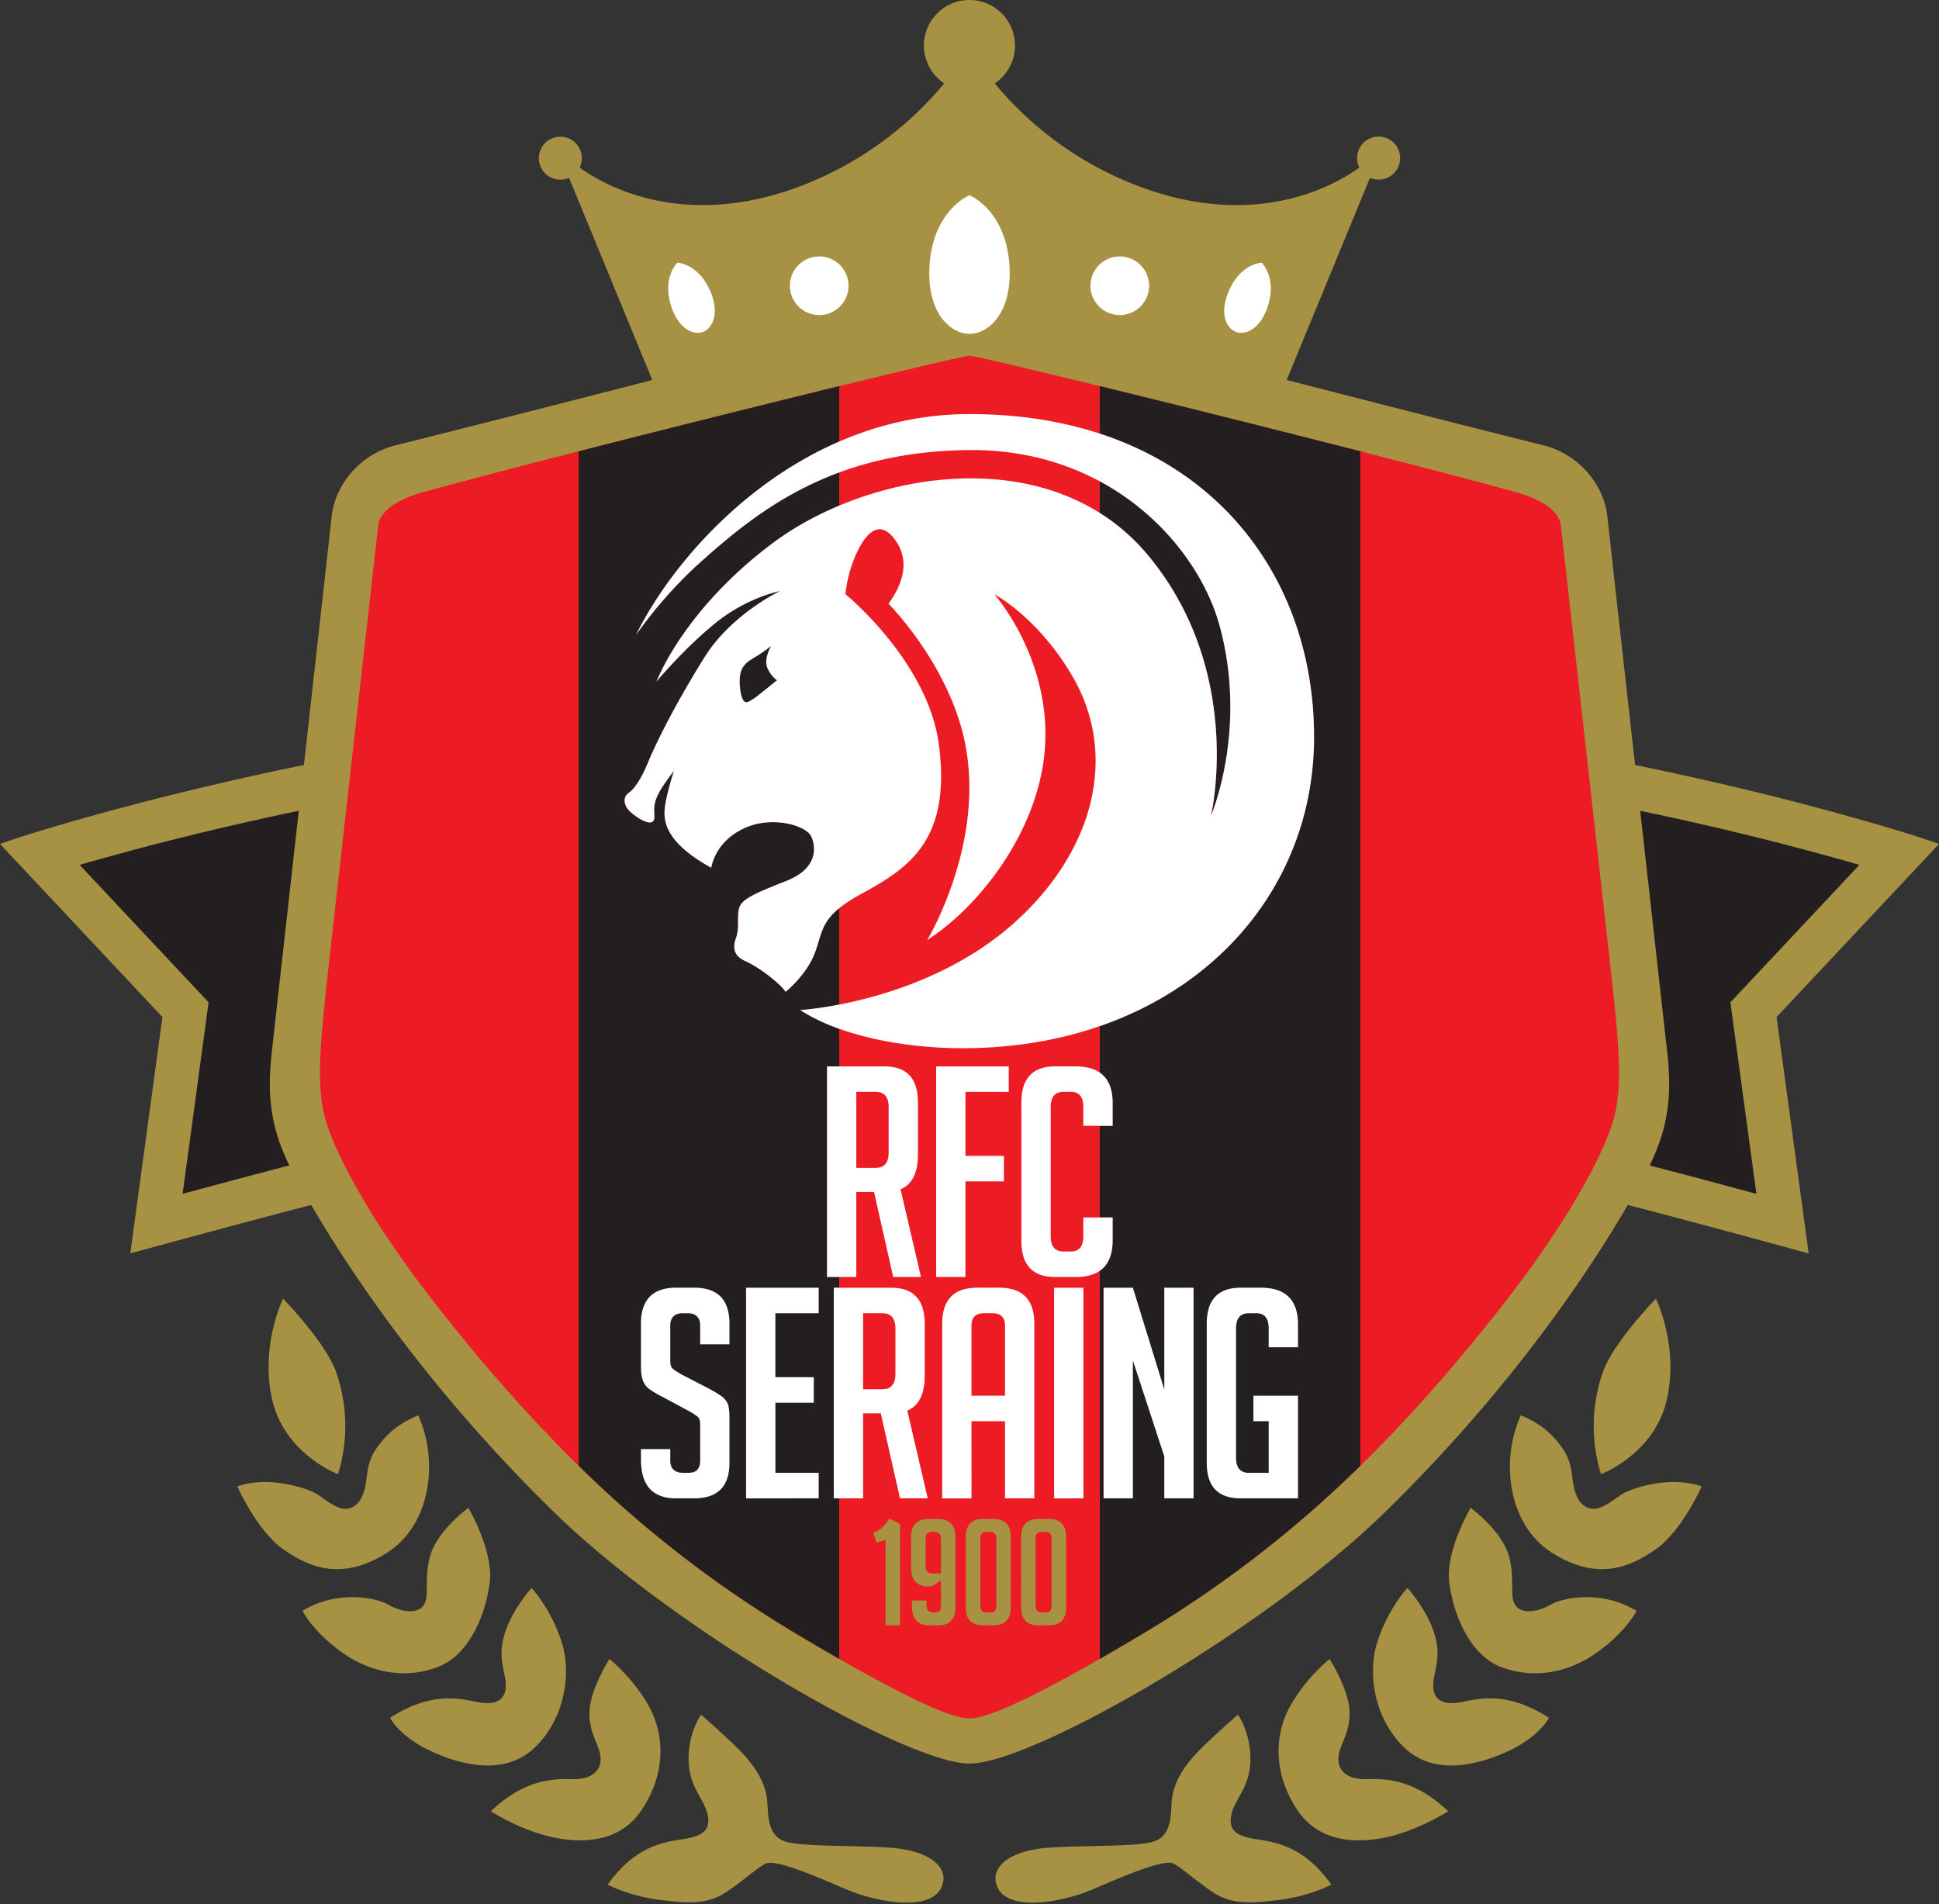 <svg xmlns="http://www.w3.org/2000/svg" width="500" height="491" fill="none"><rect width="100%" height="100%" fill="#333333" stroke="none"/><path fill="#a79243" d="M419.39 311.35c-11.35 19.32-31.22 48.2-61.98 78.34-31.48 30.86-91.42 65.1-107.4 65.1H250c-15.99 0-75.93-34.25-107.41-65.1-31.06-30.44-51.03-59.6-62.32-78.92l-.37.06c-17.9 4.61-46.3 12.4-46.3 12.4l8.29-60.95L0 217.64s10.03-3.77 36.87-10.79a839 839 0 0 1 41.05-9.48l.45-.07c3.2-28.66 6.29-56.23 7.16-64.19.88-8.04 7.25-15.97 16.5-18.28A9784 9784 0 0 0 167.8 98.1l.4-.12-21.47-52.14-.19.1a5.54 5.54 0 1 1 3.06-3l-.11.28c8.58 6.2 27.91 14.88 54.61 5.62a89.3 89.3 0 0 0 39.36-27.3l-.31-.27A11.73 11.73 0 0 1 250 0a11.74 11.74 0 0 1 6.86 21.26l-.35.25a89 89 0 0 0 39.39 27.33c26.72 9.27 46.06.57 54.63-5.63l-.1-.18a5.55 5.55 0 1 1 2.95 2.87l-.12-.03-21.46 52.1.32.1c25.5 6.57 50.75 13 65.85 16.76 9.25 2.3 15.62 10.24 16.5 18.28.87 7.96 3.96 35.54 7.16 64.2l.36.04a839 839 0 0 1 41.14 9.5c26.84 7.02 36.87 10.79 36.87 10.79l-41.89 44.64 8.28 60.95s-28.8-7.9-46.67-12.5z"/><path fill="#ed1c24" d="M250 443.13c2.3 0 8.22-.8 33.6-15.33q4.64-2.67 10.23-6a297 297 0 0 0 56.99-43.84c11.74-11.48 23.33-24.52 35.31-39.67 20.76-26.25 28.75-43.98 30.35-51.17 1.88-8.45 1-18.56-1.64-41.7l-12.33-109.77c-.32-3.53-4.27-6.7-11.86-8.8-8.97-2.49-23.46-6.27-39.81-10.45a7146 7146 0 0 0-67.23-16.82c-18.8-4.6-32.57-7.84-33.6-7.84-1.05 0-14.77 3.23-33.54 7.82-19.8 4.84-45.2 11.19-67.24 16.82a2314 2314 0 0 0-39.87 10.47c-7.6 2.1-11.54 5.27-11.86 8.8L85.16 245.42c-2.64 23.14-3.51 33.25-1.64 41.7 1.6 7.19 9.6 24.92 30.35 51.17 12 15.16 23.6 28.21 35.35 39.7a297 297 0 0 0 56.95 43.82q5.6 3.32 10.26 6c25.36 14.52 31.28 15.31 33.57 15.31"/><path fill="#231f20" fill-rule="evenodd" d="M216.4 331.76v-2.2l-.03-.24h-3.11v-54.31h3.16l-.01-.25v-9.15l-.02-.31a48 48 0 0 1-10.04-4.83s3.93-.23 10.03-1.4l.03-.42v-24.08l.03-.39c-4.46 3.6-4.57 6.5-6.14 11.05-2.06 6.02-7.7 10.54-7.7 10.54-1.89-2.64-7.34-6.59-10.35-7.9s-3.39-3.4-2.45-6.03.19-5.07.75-7.52 4.14-3.95 12.23-7.15 7.71-8.65 6.4-11.47c-1.32-2.82-9.4-5.08-16-2.63-8.84 3.28-9.78 10.72-9.78 10.72-11.85-6.59-12.6-12.04-11.85-16.37a63 63 0 0 1 2.26-8.65c-5.27 6.77-5.27 8.46-5.08 11.66.2 3.2-3.57 1.13-5.83-.75s-2.26-4.14-.94-5.08 3.01-2.82 5.27-8.28 7.52-15.8 14.48-26.9 19.44-16.99 19.44-16.99-8.53 1.57-16.8 8.34-15.05 14.99-15.05 14.99 6.77-18.31 29.84-35.62a81 81 0 0 1 17.29-9.76l-.03-.4v-7.71l-.03-.42c-16.07 5.95-27.28 15.5-36.79 24.06a113 113 0 0 0-15.55 17.8c7.94-16.23 26.39-38.57 52.34-49.83l.03-.39v-13.1l.06-.83c-19.8 4.84-45.2 11.19-67.24 16.82v261.61a297 297 0 0 0 56.95 43.82q5.59 3.32 10.26 6l-.03-.74v-40.33l-.03-.34H215v-54.31h1.42z" clip-rule="evenodd"/><path fill="#231f20" d="M283.6 328v99.79q4.64-2.66 10.23-5.99a297 297 0 0 0 56.98-43.84l-.04-1.06V117.06l.07-.67a7152 7152 0 0 0-67.23-16.82l-.02.69v11.1l.01.46c36 11.78 55.25 42.84 55.25 78.23 0 34.25-21.35 62.85-55.25 74.57v11.74l-.01.25q3.32 2.29 3.32 7.84v5.9h-3.3l-.02.3v23.1l.01.21h3.3v5.9q0 5.56-3.32 7.86z"/><path fill="#fff" d="M250 86.09c4.89 0 10.77-5.28 10.35-16.75-.57-15.04-10.35-19-10.35-19s-9.78 3.96-10.35 19c-.43 11.47 5.46 16.75 10.35 16.75m-68.72-.5c2.4-.89 4.31-4.58 1.99-10.23-3.05-7.41-8.58-7.62-8.58-7.62s-4.07 3.74-1.57 11.36c1.9 5.8 5.76 7.38 8.16 6.5m37.52-12.3a7.56 7.56 0 1 1-15.1 0 7.56 7.56 0 0 1 15.1 0"/><path fill="#a79243" d="M243.23 485.26c.77-4.26-4.14-8.28-14.49-8.84-10.34-.57-21.82-.2-26.15-1.5-4.32-1.32-4.5-5.84-4.7-9.79-.25-5.2-3-9.97-9.03-15.61-6.02-5.65-8.09-7.34-8.09-7.34s-3.38 4.7-3.2 11.85c.2 7.15 3.96 9.6 4.9 13.92s-1.7 5.65-6.78 6.4-12.22 2.07-19 11.66c0 0 5.65 3 13.55 3.95 6.08.72 11.85 1.5 17.12-2.07 5.26-3.57 9.04-7.3 10.72-7.5 3.2-.37 11.66 3.18 19.94 6.75s23.7 6.4 25.2-1.88m-86.08-57.44s-5.02 7.9-5.15 13.67c-.12 5.77 2.76 8.53 2.89 11.92.12 3.38-2.51 5.51-7.28 5.39-4.76-.12-12.16-.13-21.06 8.28 0 0 6.64 4.26 14.17 6.27 7.52 2 18.56 2.63 24.7-6.52 6.13-9.13 6.3-19.28 1.63-27.34-4.14-7.15-9.9-11.67-9.9-11.67m-20.07-18.31s-5.77 6.27-7.35 13.35c-1.26 5.63.92 8.85.7 12.23-.25 3.64-2.98 4.75-7.64 3.77s-11.93-2.53-22.2 4.14c0 0 2.6 5.25 11.79 9.15 7.16 3.05 18.3 5.94 26-1.96 7.66-7.88 8.86-19.23 6.51-26.6-2.81-8.84-7.81-14.08-7.81-14.08"/><path fill="#a79243" d="M120.77 388.82s-7.65 5.65-9.66 11.8c-2 6.14-.12 11.28-2 13.53-1.89 2.26-6.02 1.39-9.03-.37S87.03 409.89 78 415.4c0 0 2.51 5.14 9.91 10.53 7.4 5.4 16.43 7.15 24.83 4.02s12.54-13.8 13.55-21.95c1-8.15-5.52-19.19-5.52-19.19M98.7 371.39c3.82-4.56 9.15-6.4 9.15-6.4 5.27 11.67 3.39 28.22-8.15 35.5-11.54 7.27-19.94 3.76-26.71-1s-11.8-16.19-11.8-16.19c8.29-2.88 18.44.5 20.95 2.26s5.7 4.4 8.4 3.26c2.39-1 3.52-3.51 4.02-7.9s1.5-6.4 4.14-9.53"/><path fill="#a79243" d="M72.99 334.9s10.66 10.9 13.54 18.55a42 42 0 0 1 .63 26.71s-13.67-5.14-16.93-19.06 2.76-26.2 2.76-26.2m183.78 150.36c-.77-4.26 4.14-8.28 14.49-8.84 10.34-.57 21.82-.2 26.14-1.5 4.33-1.32 4.52-5.84 4.7-9.79.26-5.2 3.01-9.97 9.03-15.61 6.02-5.65 8.1-7.34 8.1-7.34s3.38 4.7 3.2 11.85c-.2 7.15-3.96 9.6-4.9 13.92s1.7 5.65 6.77 6.4c5.08.75 12.23 2.07 19 11.66 0 0-5.64 3-13.54 3.95-6.08.72-11.85 1.5-17.12-2.07s-9.04-7.3-10.72-7.5c-3.2-.37-11.67 3.18-19.94 6.75s-23.7 6.4-25.2-1.88m86.08-57.44s5.02 7.9 5.15 13.67c.12 5.77-2.76 8.53-2.89 11.92-.12 3.38 2.51 5.51 7.27 5.39s12.17-.13 21.07 8.28c0 0-6.64 4.26-14.17 6.27-7.52 2-18.56 2.63-24.7-6.52-6.13-9.13-6.3-19.28-1.63-27.34a45 45 0 0 1 9.9-11.67m20.07-18.31s5.77 6.27 7.36 13.35c1.26 5.63-.93 8.85-.7 12.23.24 3.64 2.97 4.75 7.64 3.77s11.92-2.53 22.2 4.14c0 0-2.62 5.25-11.8 9.15-7.16 3.05-18.3 5.94-26-1.96-7.66-7.88-8.86-19.23-6.51-26.6 2.81-8.84 7.81-14.08 7.81-14.08"/><path fill="#a79243" d="M379.23 388.82s7.65 5.65 9.66 11.8c2 6.14.12 11.28 2 13.53 1.89 2.26 6.03 1.39 9.03-.37 3.01-1.76 13.05-3.89 22.08 1.63 0 0-2.51 5.14-9.91 10.53-7.4 5.4-16.43 7.15-24.83 4.02s-12.54-13.8-13.55-21.95c-1-8.15 5.52-19.19 5.52-19.19m22.07-17.43c-3.82-4.56-9.15-6.4-9.15-6.4-5.27 11.67-3.39 28.22 8.15 35.5 11.54 7.27 19.94 3.76 26.71-1s11.79-16.19 11.79-16.19c-8.28-2.88-18.44.5-20.94 2.26s-5.71 4.4-8.4 3.26c-2.39-1-3.52-3.51-4.02-7.9s-1.5-6.4-4.14-9.53"/><path fill="#a79243" d="M427.01 334.9s-10.66 10.9-13.54 18.55a42 42 0 0 0-.63 26.71s13.67-5.14 16.93-19.06-2.76-26.2-2.76-26.2"/><path fill="#fff" d="M318.72 85.59c-2.4-.89-4.31-4.58-1.99-10.23 3.05-7.41 8.58-7.62 8.58-7.62s4.07 3.74 1.57 11.36c-1.9 5.8-5.76 7.38-8.16 6.5M281.2 73.3a7.56 7.56 0 1 0 15.1 0 7.56 7.56 0 0 0-15.1 0"/><path fill="#fff" fill-rule="evenodd" d="M180.55 346.67v-4.76q0-3.26-3.3-3.26h-1.19q-3.22.01-3.22 3.26v9q0 1.51.63 2.04.62.54 2.04 1.37l7.16 3.7a34 34 0 0 1 3.34 2 5 5 0 0 1 1.54 1.75q.55 1.02.55 3.9v11.56q0 9.16-9.13 9.16h-4.64q-9.05 0-9.05-9.99v-2.71h7.56v2.95q0 3.16 3.38 3.17h1.34q2.99 0 2.99-3.17v-9.24q0-1.5-.63-2.04a16 16 0 0 0-2.05-1.36l-7.16-3.85a23 23 0 0 1-3.42-2.05 4.7 4.7 0 0 1-1.53-2.16q-.48-1.32-.48-3.44v-11.13q0-9.3 9.05-9.3h4.72q9.05 0 9.05 9.3v5.3zm11.84 39.73v-54.32h18.72v6.57h-11.17v16.5h9.91v6.58h-9.9v18.08h11.16v6.58zM215 332.08h14.8q8.65 0 8.65 9.3v13.39q0 7.11-4.49 9l5.27 22.62h-7.15l-4.96-21.93h-4.56v21.93H215zm7.56 26.17h4.95q3.39 0 3.39-3.93v-11.73q0-3.94-3.39-3.94h-4.95zm27.96 28.15h-7.56v-45.03q0-9.3 9.05-9.3h5.66q9.05 0 9.05 9.3v45.02h-7.56v-19.9h-8.65zm8.64-26.48v-18.09q0-3.18-3.3-3.18h-2.05q-3.3 0-3.3 3.18v18.09zm12.66 26.48v-54.32h7.55v54.31zm28.41-28.08v-26.24h7.55v54.31h-7.55v-10.81l-8.1-24.75v35.56h-7.56v-54.31h7.56zm22.98 8.17v-6.57h11.5v26.47h-14.8q-8.73 0-8.73-9.15v-35.87q0-9.3 8.73-9.3h5.2q9.6 0 9.6 9.46v5.9h-7.56v-4.84q0-3.94-3.23-3.94h-1.89q-3.3 0-3.3 3.94v33.29q0 3.93 3.3 3.93h5.12v-13.32zm-74.26-37.18h-7.55V275h18.72v6.57h-11.17v16.5h9.92v6.58h-9.92zM213.26 275h14.8q8.64 0 8.65 9.3v13.39q0 7.12-4.49 9l5.27 22.62h-7.16l-4.95-21.93h-4.57v21.93h-7.55zm7.55 26.17h4.96q3.38 0 3.38-3.93V285.5q0-3.94-3.38-3.94h-4.96zm42.57 18.85q0 9.3 8.74 9.3h5.19q9.6 0 9.6-9.46v-5.9h-7.56v4.84q0 3.94-3.23 3.94h-1.88q-3.3 0-3.3-3.94v-33.3q0-3.94 3.3-3.94h1.88q3.24 0 3.23 3.94v4.84h7.56v-5.9q0-9.45-9.6-9.45h-5.2q-8.73 0-8.73 9.3z" clip-rule="evenodd"/><path fill="#a79243" d="m226.02 397.8-.86-2.54a7 7 0 0 0 2.47-1.48 8 8 0 0 0 1.6-2.07h.39l2.46 1.3v26.14h-3.71V397.1zm12.9 14.93v1.1q0 2 1.68 2h.55q1.49 0 1.48-1.6v-6.66l-2.34 1.53h-.86q-4.5 0-4.5-4.89v-7.68q0-4.82 4.5-4.82h2.46q4.5 0 4.5 4.82v17.73q0 4.9-4.5 4.89h-2.22q-4.5.01-4.5-4.9v-1.52zm3.71-6.95v-9.1q0-1.64-1.83-1.64h-.43q-1.69 0-1.68 1.64v7.1q0 2 1.68 2zm10.91 13.37q-4.5 0-4.5-4.7V396.4q0-4.7 4.5-4.7h2.62q4.5 0 4.49 4.7v18.04q0 4.7-4.5 4.7zm.74-24.11q-1.5 0-1.49 1.6v17.58q0 1.6 1.68 1.6h.95q1.48 0 1.48-1.6v-17.58q0-1.6-1.68-1.6zm13.52 24.11q-4.49 0-4.49-4.7V396.4q0-4.7 4.5-4.7h2.61q4.5 0 4.5 4.7v18.04q0 4.7-4.5 4.7zm.75-24.11q-1.49 0-1.49 1.6v17.58q0 1.6 1.68 1.6h.94q1.49 0 1.49-1.6v-17.58q0-1.6-1.68-1.6z"/><path fill="#231f20" d="M425.4 300.52c5.4-10.94 5.57-19.76 4.49-29.44l-6.94-62 .44.1a809 809 0 0 1 36.88 8.6 767 767 0 0 1 19.2 5.25l-33.26 35.45 6.7 49.39a3146 3146 0 0 0-26.95-7.18zM76.6 209.18a808 808 0 0 0-36.87 8.6 767 767 0 0 0-19.2 5.25l33.26 35.45-6.7 49.39c8.35-2.26 18.5-4.98 27.01-7.2l.51-.13c-5.41-10.95-5.58-19.78-4.5-29.46l6.94-62.02zm207-77.25v-7.34l.02-.46c16.74 9.02 27.31 24.08 30.9 37.33 7.28 26.84-2.25 48.9-2.25 48.9s8.77-36.86-16.06-66.96a52 52 0 0 0-12.6-11.11z"/><path fill="#fff" d="M230.62 138.95c-3-3.95-6.2-3.2-9.21 2.63s-3.39 11.66-3.39 11.66 21.26 17.31 24.08 38.75c3.24 24.62-7.71 31.8-19.75 38.38-10.45 5.71-9.97 8.84-12.04 14.86s-7.72 10.53-7.72 10.53c-1.88-2.63-7.33-6.58-10.34-7.9-3.01-1.31-3.39-3.38-2.45-6.02s.2-5.08.76-7.52c.56-2.45 4.13-3.95 12.22-7.15s7.72-8.65 6.4-11.47-9.4-5.08-15.99-2.64c-8.85 3.29-9.78 10.72-9.78 10.72-11.85-6.58-12.6-12.03-11.85-16.36s2.25-8.65 2.25-8.65c-5.26 6.77-5.26 8.46-5.07 11.66s-3.58 1.13-5.84-.75-2.25-4.14-.94-5.08c1.32-.94 3.01-2.82 5.27-8.28s7.53-15.8 14.49-26.9 19.43-17 19.43-17-8.52 1.58-16.8 8.35-15.05 14.98-15.05 14.98 6.77-18.3 29.85-35.61c25.16-18.88 72.23-26.84 97.06 3.26s16.05 66.97 16.05 66.97 9.54-22.07 2.26-48.91c-5.59-20.62-28.1-45.65-64.46-45.4-36.12.25-55.43 16.3-70.48 29.85a113 113 0 0 0-15.55 17.8c11.04-22.57 42.4-56.93 85.97-56.93 57.5 0 88.85 38.12 88.85 83.27s-37.12 80.51-91.2 80.26c-15.36-.07-31.51-3.45-41.3-9.84 0 0 32.55-1.88 55.69-22.95 20.28-18.47 26.15-42.9 14.67-62.83-8.88-15.44-20.31-21.45-20.31-21.45s13.73 15.43 13.16 37.44c-.56 22-16.36 42.7-30.47 51.73 0 0 15.3-25.22 9.6-51.54-4.33-19.94-19.57-35.18-19.57-35.18 5.27-7.34 4.51-12.8 1.5-16.74"/><path fill="#231f20" d="M198.83 166.6s-2.07 1.7-4.7 3.2-3.39 3.2-3.39 5.83.57 5.46 1.7 5.46 4.13-2.64 7.9-5.65c0 0-2.07-1.5-2.64-3.76-.56-2.26 1.13-5.08 1.13-5.08"/></svg>
